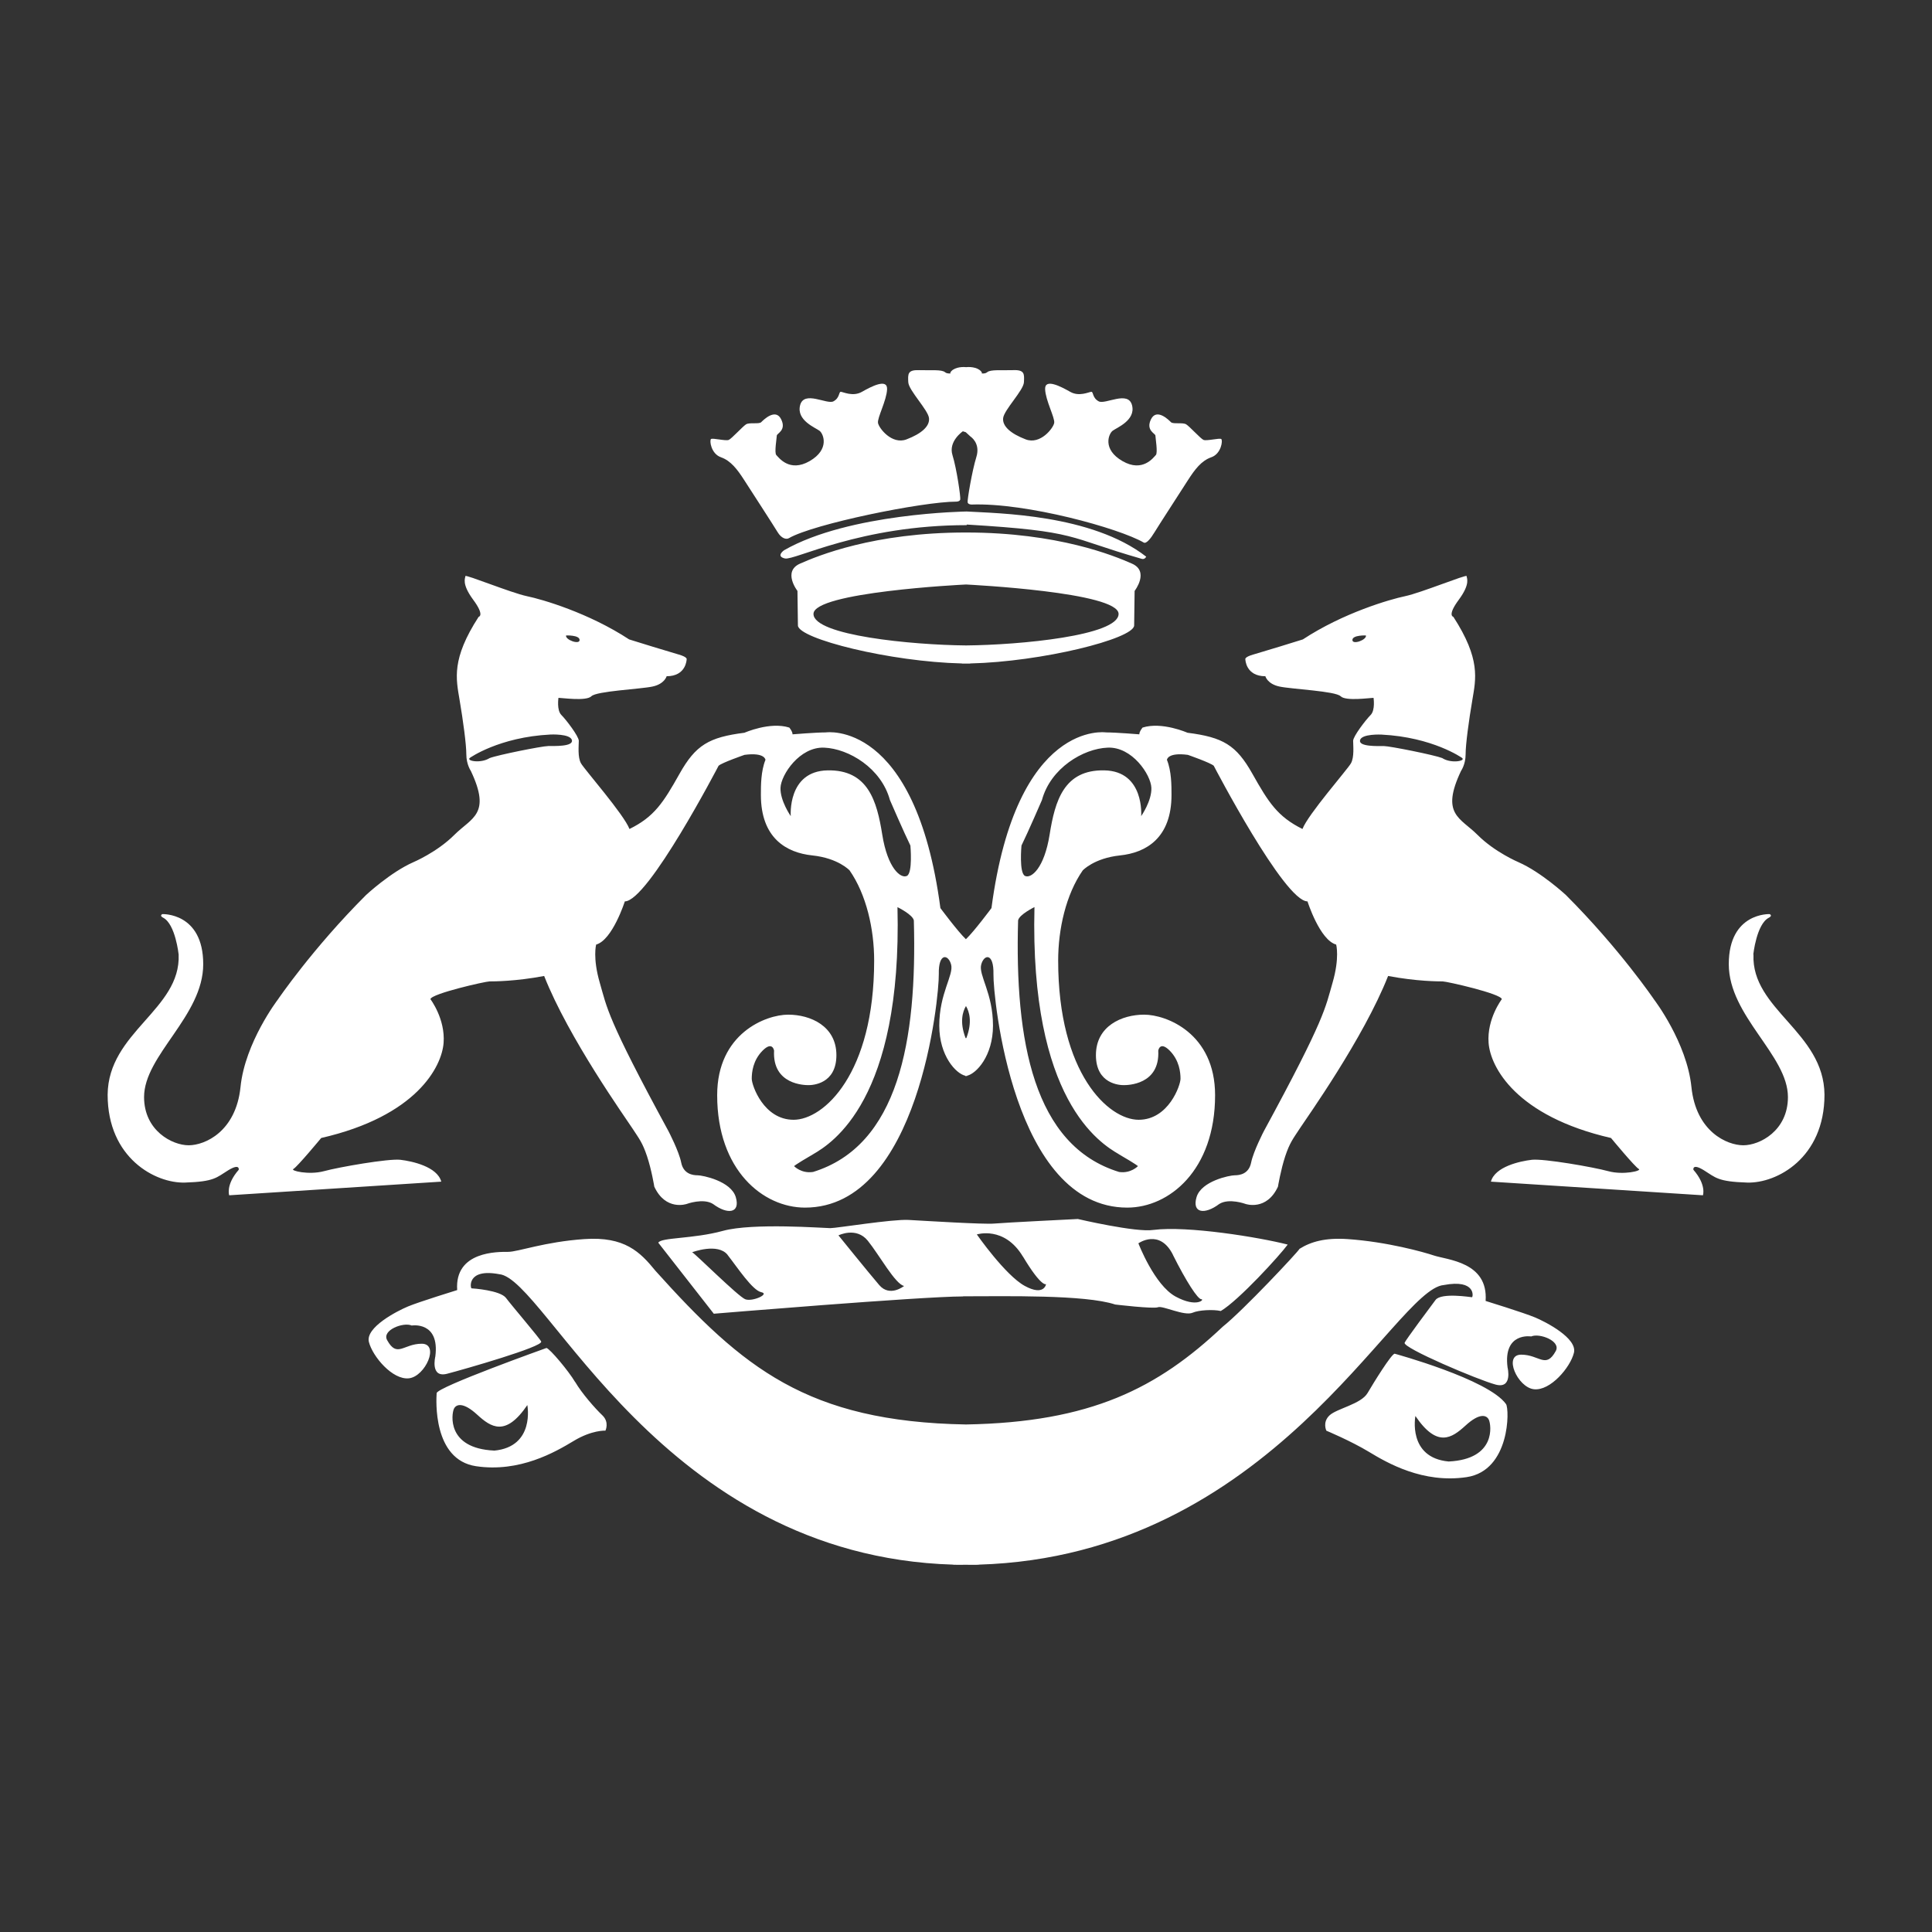 <?xml version="1.0" encoding="UTF-8"?><svg id="Layer_1" xmlns="http://www.w3.org/2000/svg" viewBox="0 0 291.67 291.67"><rect x="0" y="0" width="291.67" height="291.67" fill="#333333" stroke="none"/><defs><style>.cls-1{fill:#fff;}</style></defs><path class="cls-1" d="m173.04,84.04c-8.25-6.42-22.43-6.54-27.1-6.82,0,0-17.77.23-27.57,5.85,0,0-1.31.91.13,1.24,1.44.33,11.37-5.03,27.44-5.03v-.09c17.12,1.03,14.94,1.89,26.43,5.18.47.13.67-.33.67-.33Zm-64.21-15.01c1.5.52,2.48,1.83,3.53,3.46,1.05,1.63,4.44,6.86,5.03,7.84.59.98,1.32,1.14,1.7.92,3.72-2.16,20.2-5.52,25.29-5.52,0,0,.52,0,.59-.33.07-.33-.53-4.62-1.18-6.7-.65-2.09,1.57-3.59,1.57-3.59l.44.14.73.67s1.52.97.87,3.07c-.65,2.09-1.39,6.53-1.32,6.85.07.33.59.33.59.33,8.28-.3,22.28,3.58,26,5.74.38.22,1.05-.6,1.64-1.58.59-.98,3.99-6.21,5.03-7.84,1.05-1.63,2.03-2.94,3.53-3.46,1.5-.52,1.76-2.55,1.5-2.75-.26-.19-2.22.33-2.68.13-.46-.2-2.09-2.03-2.62-2.35-.52-.32-1.96,0-2.29-.32-.33-.33-2.15-2.16-3.01-.46-.84,1.7.66,2.16.66,2.48s.39,2.62.06,2.94c-.33.33-1.97,2.68-5.03.91-3.07-1.77-2.09-4.11-1.5-4.57.59-.46,3.53-1.57,2.94-3.86-.58-2.28-4.05-.06-5.03-.59-.98-.52-.78-1.44-1.11-1.44s-1.83.79-3.2,0c-1.37-.78-3.86-2.09-3.78-.39.06,1.7,1.5,4.31,1.37,5.09-.13.78-2.09,3.33-4.31,2.48-2.22-.85-3.53-1.96-3.4-3.2.13-1.24,3.07-4.18,3.14-5.42.06-1.24.13-1.9-1.64-1.83-1.76.06-3.39-.13-3.92.32-.17.16-.49.21-.82.18l.04-.12c-.39-.73-1.56-.92-2.39-.83-.82-.09-2,.1-2.39.83l.04.12c-.33.02-.64-.02-.82-.18-.52-.45-2.15-.26-3.92-.32-1.76-.06-1.7.59-1.64,1.83.07,1.24,3,4.18,3.13,5.42.13,1.24-1.17,2.35-3.39,3.2-2.22.85-4.18-1.7-4.31-2.48-.13-.78,1.31-3.4,1.37-5.09.07-1.7-2.42-.39-3.79.39-1.37.79-2.88,0-3.2,0s-.13.92-1.11,1.44c-.98.52-4.44-1.7-5.03.59-.59,2.29,2.35,3.4,2.94,3.86.59.46,1.56,2.8-1.5,4.57-3.07,1.77-4.7-.59-5.03-.91-.33-.32.07-2.61.07-2.94s1.5-.79.65-2.48c-.85-1.7-2.68.13-3.01.46-.33.32-1.76,0-2.28.32-.52.33-2.16,2.15-2.61,2.35-.46.2-2.42-.32-2.68-.13-.26.2,0,2.23,1.5,2.75Zm37.01,31.15c.21,0,.42,0,.62,0v-.02c10.82-.25,24.64-3.71,24.76-5.72l.07-5.23s2.28-2.94-.4-4.12c-2.67-1.18-11.14-4.69-25.02-4.7h-.07c-13.88,0-22.35,3.52-25.02,4.7-2.68,1.18-.39,4.12-.39,4.12l.07,5.23c.13,2.01,13.94,5.47,24.76,5.72v.02c.2,0,.42,0,.62,0Zm-23.03-7.5c0-3.28,22.35-4.41,23.03-4.44.68.04,23.03,1.16,23.03,4.44s-14.9,4.69-23.03,4.76c-8.13-.07-23.03-1.51-23.03-4.76Zm141.88,51.43s.48-4.6,2.34-5.56c0,0,.62-.28.14-.55,0,0-6.18-.28-6.18,7.56s8.93,13.74,8.93,20.06c0,5.09-4.26,7.28-6.73,7.28s-7.15-2.06-7.84-8.8c-.69-6.73-5.63-13.19-5.63-13.19,0,0-5.22-7.7-13.33-15.8,0,0-3.71-3.44-7.15-4.95,0,0-3.58-1.51-6.18-4.12-2.61-2.61-5.61-3.08-2.49-9.66,0,0,.69-.97.69-2.49s.48-5.07,1.02-8.24c.53-3.17,1.27-6.14-2.87-12.53,0,0-.98-.15.83-2.59,1.8-2.44,1.17-3.27,1.17-3.56s-6.92,2.54-9.27,3.03c-2.34.49-9.36,2.53-15.45,6.53-.73.24-6.14,1.9-7.51,2.29-1.37.39-1.17.73-1.17.73,0,0,.05,2.54,3.02,2.54,0,0,.29,1.17,2.15,1.56,1.85.39,8.43.68,9.21,1.46.78.78,4.44.24,4.97.24,0,0,.29,1.85-.44,2.59-.73.73-2.64,3.22-2.64,3.9s.2,2.49-.34,3.41c-.53.93-6.48,7.71-7.31,9.9-3.75-1.86-5.12-4-7.56-8.34-2.44-4.34-4.44-5.51-9.8-6.19,0,0-3.85-1.71-6.78-.78,0,0-.49.58-.49,1.02,0,0-3.51-.29-5.02-.29,0,0-13.52-2.05-17.3,26.52,0,0-2.62,3.53-3.86,4.7-1.23-1.17-3.85-4.7-3.85-4.7-3.78-28.57-17.3-26.52-17.3-26.52-1.51,0-5.02.29-5.02.29,0-.44-.49-1.02-.49-1.02-2.92-.93-6.77.78-6.77.78-5.36.68-7.36,1.85-9.8,6.19-2.44,4.34-3.8,6.49-7.56,8.34-.83-2.19-6.78-8.97-7.31-9.9-.54-.92-.34-2.73-.34-3.41s-1.9-3.17-2.63-3.9c-.73-.73-.44-2.59-.44-2.59.54,0,4.19.54,4.97-.24.78-.78,7.36-1.07,9.21-1.46,1.85-.39,2.15-1.56,2.15-1.56,2.97,0,3.02-2.54,3.02-2.54,0,0,.19-.34-1.17-.73-1.36-.39-6.78-2.05-7.51-2.29-6.1-4-13.11-6.05-15.45-6.53-2.34-.49-9.27-3.32-9.27-3.03s-.63,1.12,1.17,3.56c1.81,2.44.83,2.59.83,2.59-4.14,6.39-3.41,9.36-2.88,12.53.54,3.17,1.02,6.73,1.02,8.24s.68,2.49.68,2.49c3.12,6.58.12,7.05-2.49,9.66-2.61,2.61-6.18,4.12-6.18,4.12-3.44,1.51-7.14,4.95-7.14,4.95-8.11,8.1-13.33,15.8-13.33,15.8,0,0-4.95,6.46-5.63,13.19-.69,6.73-5.36,8.8-7.83,8.8s-6.73-2.2-6.73-7.28c0-6.32,8.93-12.23,8.93-20.06s-6.18-7.56-6.18-7.56c-.48.27.14.55.14.55,1.85.96,2.33,5.56,2.33,5.56.34,8.31-10.65,11.68-10.72,21.16,0,9.55,7.21,13.4,11.68,13.26,4.46-.14,4.74-.76,6.53-1.86,1.79-1.09,1.58-.07,1.58-.07-1.99,2.27-1.44,3.85-1.44,3.85l32.02-2.06c-.62-2.27-4.4-3.09-6.18-3.3-1.79-.2-9.27,1.1-11.54,1.72-2.27.61-5.15-.07-4.6-.34.55-.28,4.19-4.67,4.19-4.67,14.36-3.29,18.2-10.72,18.48-14.36.27-3.64-1.99-6.6-1.99-6.6.14-.83,8.31-2.68,8.93-2.68s3.92,0,8.24-.82c3.71,9.41,12.3,21.43,13.33,23.02,1.03,1.58,1.51,2.13,2.2,4.19.69,2.06,1.1,4.6,1.1,4.6,1.72,3.71,4.88,2.61,4.88,2.61,0,0,2.51-.93,3.98,0,2.2,1.65,4.16,1.41,3.44-1.03-.72-2.44-5.02-3.3-5.77-3.3s-2.13-.21-2.47-1.92c-.34-1.72-1.92-4.74-1.92-4.74-9.34-17.17-9.27-18.62-10.37-22.4-1.1-3.78-.55-5.77-.55-5.77,2.47-.69,4.33-6.52,4.33-6.52,3.5,0,14.15-20.47,14.15-20.47.45-.45,3.92-1.65,3.92-1.65,3.09-.41,3.16.75,3.16.75-.69,1.72-.69,3.85-.69,5.29,0,6.53,3.85,8.73,7.76,9.14,3.92.41,5.63,2.26,5.63,2.26,2.54,3.65,3.71,8.87,3.71,13.61,0,17.11-7.62,24.04-12.16,24.04s-6.32-5.22-6.32-6.19.17-2.78,1.65-4.26c1.48-1.48,1.72,0,1.72,0-.28,5.2,4.67,5.22,5.22,5.22s4.19-.14,4.19-4.53-3.92-6.11-7.28-6.11-10.72,2.82-10.72,12.16c0,11.34,6.94,16.97,13.26,16.97,17.24,0,20.26-31.95,20.2-35.24-.07-3.3,1.45-3.02,1.86-1.44.41,1.58-1.79,4.33-1.79,9.2,0,4.58,2.53,7.26,3.93,7.57v.06s.09-.03.13-.03c.04,0,.09.03.13.03v-.06c1.4-.31,3.92-2.98,3.92-7.57,0-4.88-2.2-7.62-1.78-9.2.41-1.58,1.92-1.85,1.85,1.44-.07,3.3,2.95,35.24,20.2,35.24,6.32,0,13.26-5.64,13.26-16.97,0-9.34-7.35-12.16-10.71-12.16s-7.28,1.71-7.28,6.11,3.64,4.53,4.19,4.53,5.5-.02,5.22-5.22c0,0,.24-1.48,1.72,0,1.47,1.48,1.64,3.3,1.64,4.26s-1.79,6.19-6.32,6.19-12.15-6.94-12.15-24.04c0-4.74,1.17-9.96,3.71-13.61,0,0,1.72-1.85,5.63-2.26,3.92-.41,7.77-2.61,7.77-9.14,0-1.44,0-3.57-.69-5.29,0,0,.07-1.16,3.16-.75,0,0,3.47,1.21,3.91,1.65,0,0,10.65,20.47,14.15,20.47,0,0,1.85,5.84,4.33,6.52,0,0,.55,1.99-.55,5.77-1.1,3.78-1.03,5.22-10.37,22.4,0,0-1.57,3.02-1.92,4.74-.34,1.72-1.72,1.92-2.47,1.92s-5.05.86-5.77,3.3c-.72,2.43,1.24,2.68,3.43,1.03,1.48-.93,3.98,0,3.98,0,0,0,3.16,1.1,4.88-2.61,0,0,.42-2.54,1.1-4.6.69-2.06,1.17-2.61,2.2-4.19,1.03-1.58,9.62-13.61,13.33-23.02,4.33.82,7.63.82,8.24.82s8.79,1.85,8.93,2.68c0,0-2.27,2.96-2,6.6.27,3.64,4.12,11.06,18.48,14.36,0,0,3.64,4.4,4.19,4.67.55.28-2.33.96-4.6.34-2.26-.62-9.75-1.92-11.54-1.72-1.79.21-5.57,1.03-6.18,3.3l32.01,2.06s.55-1.58-1.44-3.85c0,0-.21-1.03,1.58.07,1.78,1.1,2.06,1.72,6.53,1.86,4.47.14,11.68-3.71,11.68-13.26-.07-9.48-11.06-12.85-10.72-21.16Zm-60.52-47.49c0-.77,2.04-.69,2.04-.69.16.66-2.04,1.47-2.04.69Zm-116.67,0c0,.77-2.2-.04-2.04-.69,0,0,2.04-.08,2.04.69Zm-4.75,16.01c-.89,0-7.65,1.35-8.84,1.82-1.35.85-3.59.42-2.97-.04,0,0,4.4-3.13,12.16-3.52,0,0,3.01-.15,3.24.85.23,1-2.7.88-3.59.88Zm42.19,3.67c-6.1.12-5.56,6.91-5.56,6.91,0,0-1.62-2.31-1.55-4.28.08-1.97,2.9-6.22,6.6-6.06,3.71.16,8.61,3.09,9.92,7.91,0,0,2.12,4.9,3.09,6.87,0,0,.38,4.17-.54,4.59-.93.42-2.9-1.16-3.71-6.25-.81-5.09-2.16-9.81-8.26-9.69Zm-2.23,60.63c-1.75.26-2.83-.88-2.83-.88,0,0,.05-.15,2.88-1.8,2.83-1.65,13.45-8.19,12.73-37.3,0,0,2.32,1.13,2.47,2.01.51,18.14-2.32,34.01-15.25,37.98Zm23.19-20.25l-.07.07-.07-.07c-.92-2.41-.42-3.98.07-4.8.49.82.99,2.38.07,4.8Zm23,17.57c2.84,1.65,2.89,1.8,2.89,1.8,0,0-1.08,1.14-2.84.88-12.93-3.97-15.77-19.84-15.25-37.98.15-.87,2.47-2.01,2.47-2.01-.72,29.11,9.9,35.65,12.73,37.3Zm3.38-51.04s.54-6.79-5.56-6.91c-6.1-.12-7.45,4.6-8.26,9.69-.81,5.09-2.78,6.68-3.71,6.25-.93-.42-.54-4.59-.54-4.59.97-1.97,3.09-6.87,3.09-6.87,1.31-4.82,6.21-7.76,9.92-7.91,3.7-.16,6.52,4.09,6.6,6.06.08,1.97-1.54,4.28-1.54,4.28Zm45.47-8.76c-1.2-.47-7.95-1.82-8.84-1.82s-3.82.12-3.59-.88c.23-1,3.24-.85,3.24-.85,7.76.39,12.16,3.52,12.16,3.52.62.46-1.62.89-2.97.04Zm-72.34,81.25c6.32,0,18.41-.27,22.95,1.24,0,0,5.77.69,6.46.41.69-.28,3.98,1.37,5.22.83.92-.41,3.12-.52,4.26-.26,2.71-1.6,8.94-8.43,10.1-10.03-4.3-1.1-15.14-2.87-20.28-2.21-2.61.41-11.4-1.65-11.4-1.65,0,0-11.13.55-12.64.69-1.51.14-10.44-.41-12.92-.55-2.47-.13-10.85,1.24-11.81,1.24s-11.68-.83-16.21.41c-4.53,1.24-9.35.97-9.76,1.79l8.38,10.72s31.33-2.61,37.64-2.61Zm31.66-6.26c2.01,4.02,3.75,6.7,4.29,6.7s-.67,1.34-3.88-.4c-3.21-1.74-5.62-8.04-5.62-8.04,0,0,3.21-2.28,5.22,1.74Zm-22.63.27c2.81,4.69,3.48,4.15,3.48,4.15,0,0-.27,1.88-3.22.27-2.94-1.61-7.23-7.77-7.23-7.77,0,0,4.15-1.34,6.96,3.35Zm-23.44-2.41c1.74,2.15,4.15,6.57,5.49,6.84,0,0-2.14,1.74-3.75-.13-1.61-1.88-6.16-7.51-6.16-7.51,0,0,2.68-1.34,4.42.8Zm-21.16,2.15c1.47,1.87,3.75,5.36,5.09,5.63,1.34.27-1.34,1.47-2.41,1.07-1.07-.4-7.63-6.96-8.03-7.1,0,0,3.88-1.47,5.36.4Zm100.69,14.92c-.52.12-3.09,4.26-4.07,5.93-.98,1.68-4.65,2.34-5.75,3.38-1.1,1.04-.47,2.31-.47,2.31,0,0,3.67,1.53,6.44,3.2,2.77,1.68,8.15,4.79,14.73,3.81,6.58-.98,6.49-10.27,5.95-11.03-2.68-3.76-16.83-7.61-16.83-7.61Zm8.17,16.27c-6.24-.58-5.02-6.87-5.02-6.87,3.29,4.85,5.48,3.35,7.57,1.44,2.08-1.91,3.17-1.62,3.52-.87.35.75,1.16,5.95-6.07,6.3Zm12.99-21.77c-1.64-.69-7.41-2.47-7.41-2.47.41-5.9-5.78-6.18-7.84-6.87-1.43-.48-7-2.06-13.04-2.47-3.33-.22-5.51.4-7.21,1.47-.21.45-8.54,9.33-11.6,11.76-9.83,9.28-19.9,14.43-38.76,14.76-23.98-.42-33.74-8.59-46.86-23.18-2.34-2.88-4.67-5.22-10.72-4.81-6.04.41-10.03,1.93-11.54,1.93s-8.1-.14-7.69,5.77c0,0-5.77,1.78-7.42,2.47-1.65.69-6.46,3.16-5.91,5.36.55,2.19,3.57,5.77,6.05,5.49,2.47-.28,4.67-5.22,1.92-5.22s-3.71,2.2-5.22-.55c-.82-1.51,2.47-2.75,3.71-2.2,0,0,4.26-.69,3.57,4.67,0,0-.82,3.3,1.79,2.61,2.61-.68,14.51-4.09,14.19-4.86-.18-.44-4.45-5.43-5.31-6.58-.87-1.16-5.02-1.45-5.2-1.45s-.75-3.06,4.16-2.14c7.07.58,24.42,42.53,68.56,43.85v.02c.66.02,1.28,0,1.92,0s1.26.03,1.92,0v-.02c44.2-1.32,62.76-41.59,70.21-42.21,4.91-.93,4.43,1.84,4.26,1.84s-4.63-.74-5.5.41c-.87,1.16-4.49,6.02-4.67,6.46-.31.78,11.14,5.63,13.75,6.32,2.61.69,1.79-2.6,1.79-2.6-.69-5.36,3.57-4.67,3.57-4.67,1.24-.55,4.53.69,3.71,2.2-1.51,2.75-2.47.55-5.22.55s-.55,4.95,1.92,5.22c2.47.28,5.5-3.29,6.04-5.5.55-2.2-4.26-4.67-5.91-5.36Zm-144.86,9.78c-.98-1.67-3.81-5.03-4.33-5.15,0,0-16.52,5.9-16.58,6.82-.06.93-.63,10.05,5.95,11.03,6.58.98,11.96-2.14,14.73-3.81,2.77-1.68,4.8-1.56,4.8-1.56,0,0,.63-1.27-.46-2.31-1.1-1.04-3.12-3.35-4.1-5.03Zm-12.24,10.34c-7.22-.34-6.41-5.55-6.07-6.29.35-.76,1.44-1.04,3.52.87,2.08,1.9,4.27,3.4,7.57-1.45,0,0,1.21,6.3-5.02,6.88Z"/></svg>